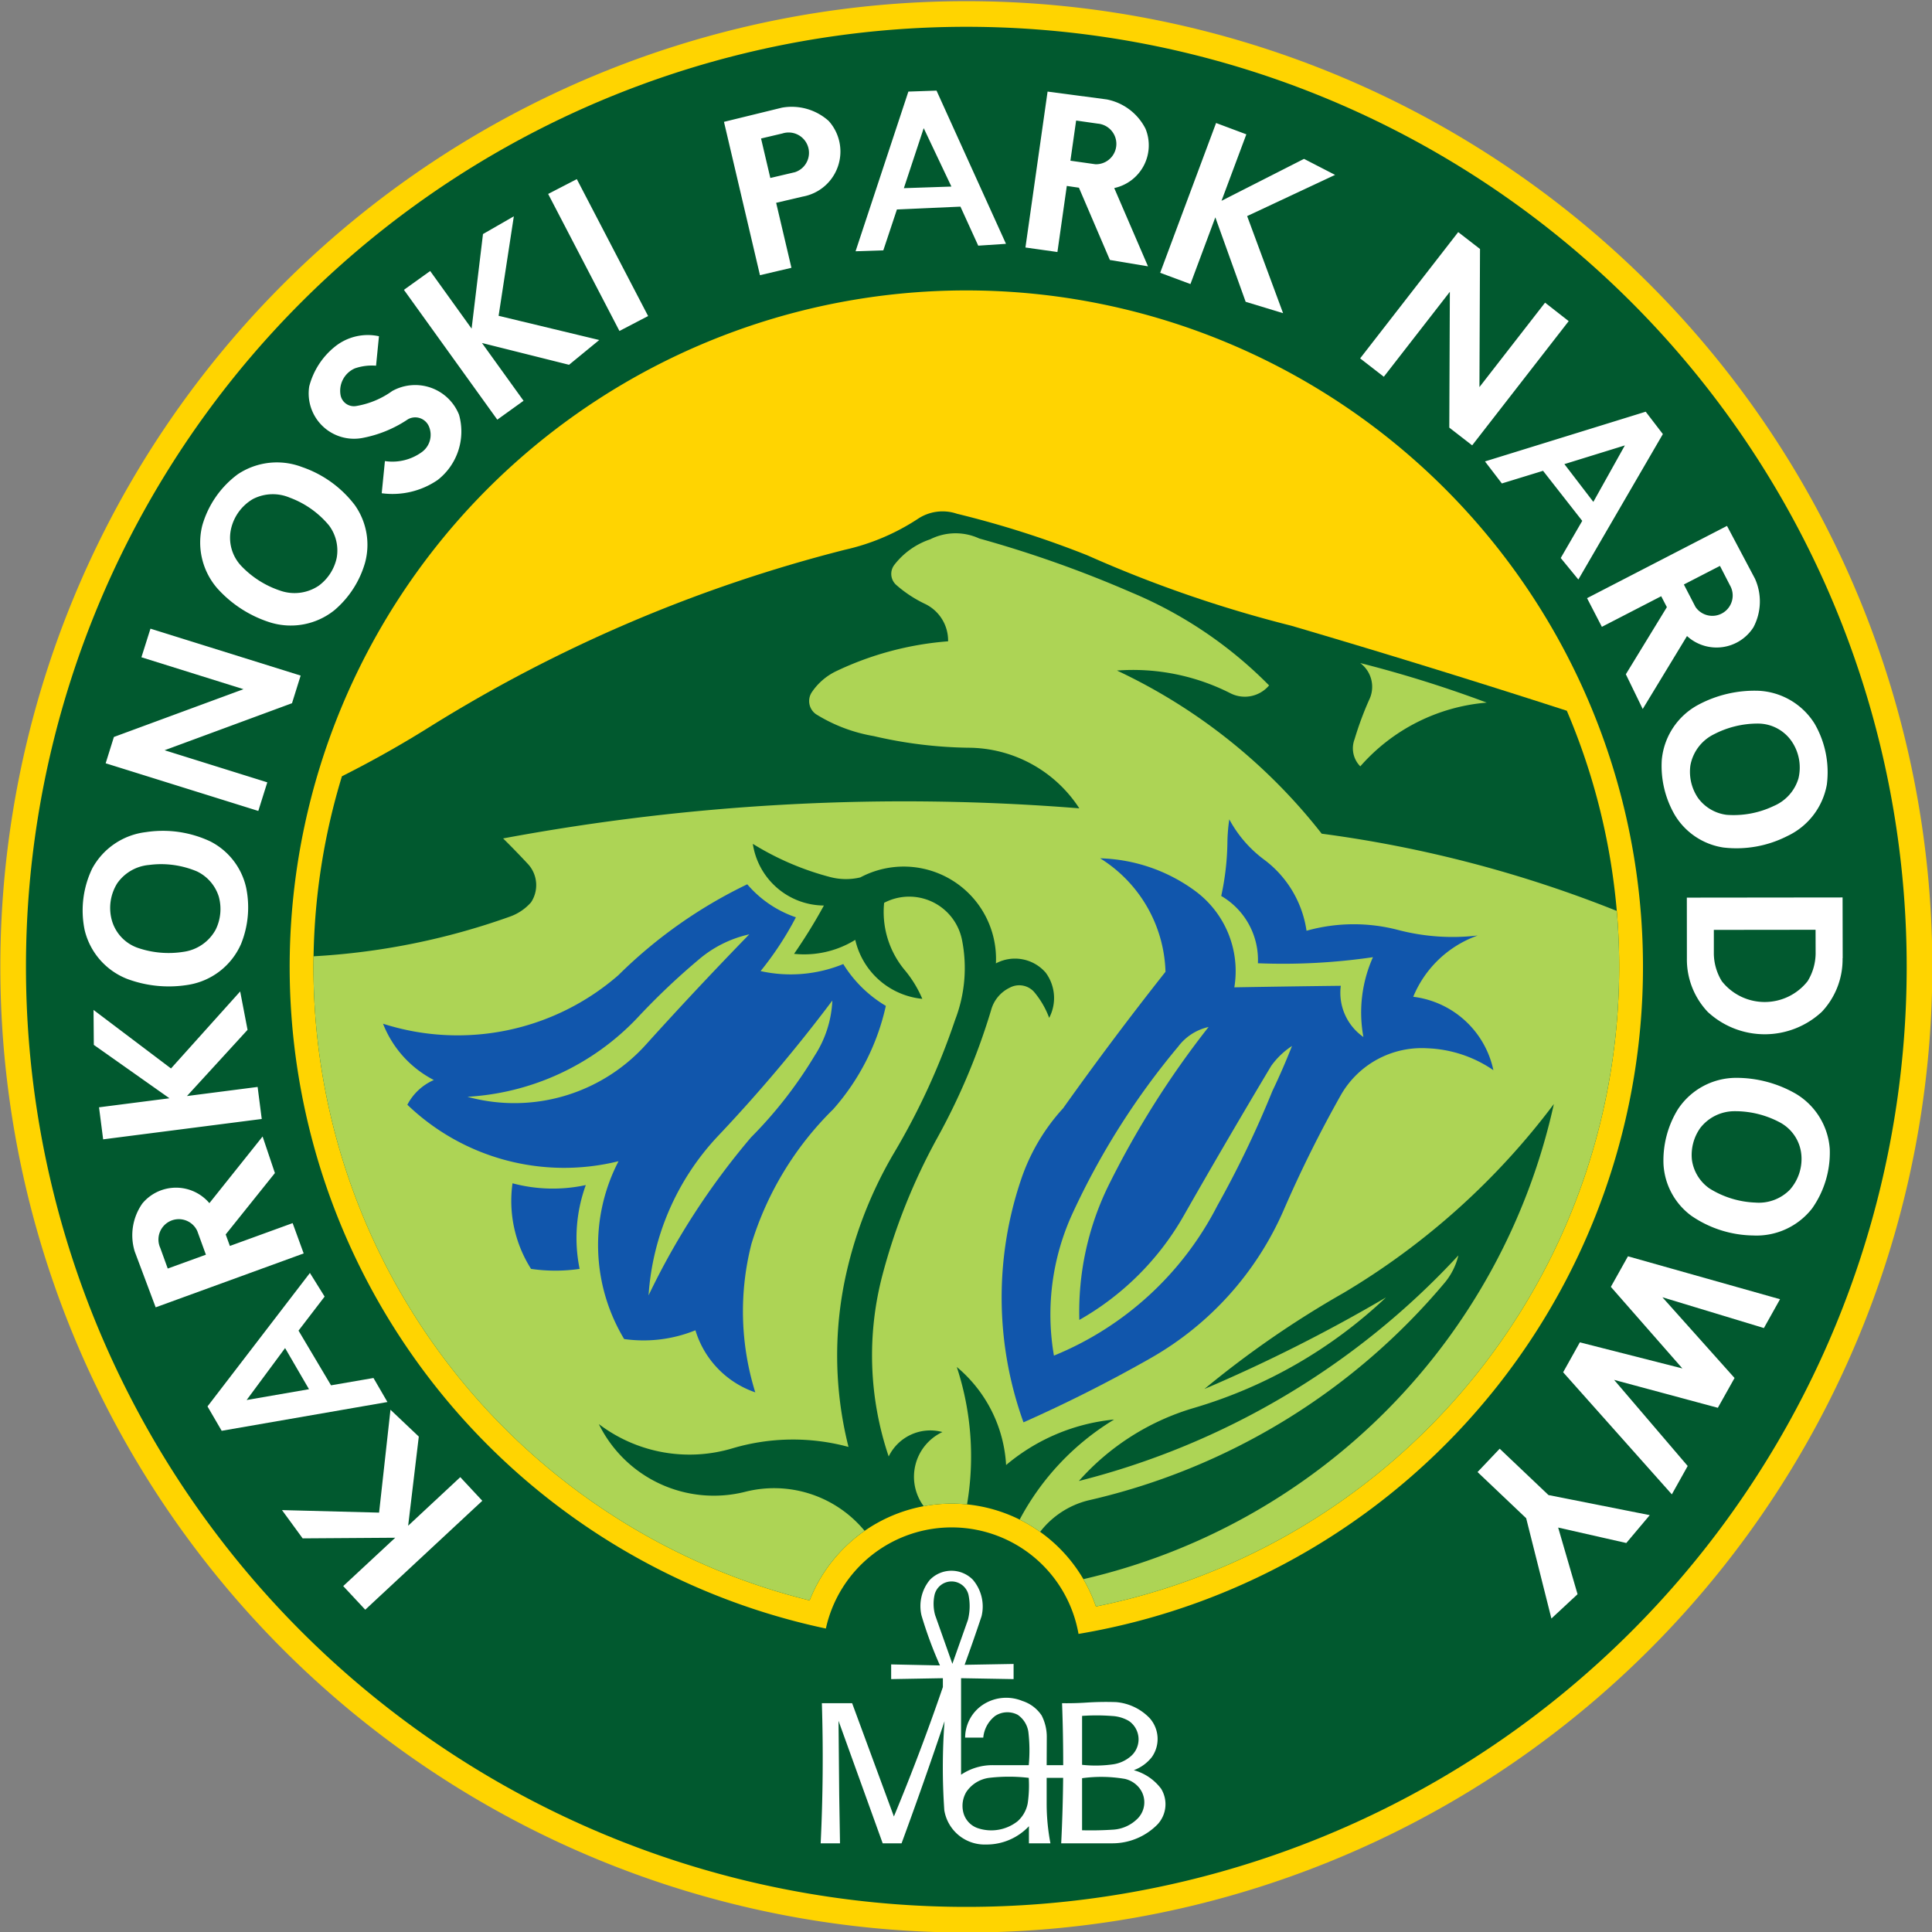<?xml version="1.0" encoding="UTF-8" standalone="no"?>
<svg
   xmlns:dc="http://purl.org/dc/elements/1.1/"
   xmlns:cc="http://creativecommons.org/ns#"
   xmlns:rdf="http://www.w3.org/1999/02/22-rdf-syntax-ns#"
   xmlns:svg="http://www.w3.org/2000/svg"
   xmlns="http://www.w3.org/2000/svg"
   xmlns:sodipodi="http://sodipodi.sourceforge.net/DTD/sodipodi-0.dtd"
   xmlns:inkscape="http://www.inkscape.org/namespaces/inkscape"
   width="1055"
   height="1055"
   id="svg2985"
   version="1.1"
   inkscape:version="0.48.4 r9939"
   sodipodi:docname="KNP_PL.svg">
  <rect width="100%" height="100%" fill="#808080" stroke="none"/>
  <title
     id="title4014">Karkonoski Park Narodowy Polska Logo</title>
  <sodipodi:namedview
     pagecolor="#ffffff"
     bordercolor="#666666"
     borderopacity="1"
     objecttolerance="10"
     gridtolerance="10"
     guidetolerance="10"
     inkscape:pageopacity="0"
     inkscape:pageshadow="2"
     inkscape:window-width="758"
     inkscape:window-height="757"
     id="namedview3218"
     showgrid="false"
     inkscape:zoom="0.21565592"
     inkscape:cx="654.98543"
     inkscape:cy="527.58268"
     inkscape:window-x="22"
     inkscape:window-y="4"
     inkscape:window-maximized="0"
     inkscape:current-layer="g3004" />
  <defs
     id="defs2989" />
  <g
     inkscape:label="0"
     inkscape:groupmode="layer"
     id="g3004"
     transform="translate(0,2.638)">
    <path
       style="fill:#ffd400;fill-opacity:1;stroke:none"
       d="m 1055.18,525.323 a 527.5,527.321 0 1 0 -1055,0 527.5,527.321 0 0 0 1055,0 z"
       id="path3008"
       inkscape:connector-curvature="0" />
    <path
       style="fill:#01592f;fill-opacity:1;stroke:none"
       d="m 1041.18,525.323 a 513.5,513.325 0 1 0 -1027,0 513.5,513.325 0 0 0 1027,0 z"
       id="path3214"
       inkscape:connector-curvature="0" />
    <path
       style="fill:#ffd401;fill-opacity:1;stroke:none"
       d="m 588.941,889.585 a 369.5,369.374 0 1 0 -137.962,-2.934 70.328,70.304 0 0 1 137.962,2.934 z"
       id="path3006"
       inkscape:connector-curvature="0" />
    <path
       style="fill:#01592f;fill-opacity:1;stroke:none"
       d="M 442.108,871.283 A 83.328,83.3 0 0 1 598.457,874.608 356.5,356.379 0 0 0 855.585,385.475 5886.377,5884.375 0 0 0 705.108,339.039 683.804,683.571 0 0 1 593.718,300.584 a 535.738,535.556 0 0 0 -71.174,-22.685 24.33,24.321 0 0 0 -21.21,2.717 120.497,120.456 0 0 1 -39.97,16.954 800.571,800.299 0 0 0 -225.321,95.837 588.442,588.242 0 0 1 -49.324,27.849 356.5,356.379 0 0 0 255.389,450.027 z"
       id="path3028"
       inkscape:connector-curvature="0" />
    <path
       style="fill:#add455;fill-opacity:1;stroke:none"
       d="m 556.803,827.158 a 141.314,141.266 0 0 1 51.573,-54.638 107.466,107.429 0 0 0 -58.978,24.851 75.266,75.24 0 0 0 -26.925,-53.546 156.498,156.445 0 0 1 5.593,75.028 83.328,83.3 0 0 0 -23.67,0.987 26.992,26.982 0 0 1 10.232,-40.49 25.276,25.267 0 0 0 -29.345,13.334 172.302,172.243 0 0 1 -3.396,-99.116 329.47,329.358 0 0 1 29.859,-74.689 356.134,356.013 0 0 0 29.459,-69.906 19.109,19.103 0 0 1 10.247,-12.303 10.894,10.89 0 0 1 13.127,2.23 47.806,47.789 0 0 1 8.34,14.279 23.31,23.302 0 0 0 -1.908,-24.692 22.156,22.148 0 0 0 -27.176,-5.055 50.405,50.387 0 0 0 -74.023,-46.952 33.984,33.972 0 0 1 -16.457,-0.183 154.069,154.017 0 0 1 -42.258,-18.134 39.548,39.535 0 0 0 38.806,33.675 294.259,294.159 0 0 1 -16.285,26.383 53.036,53.017 0 0 0 33.411,-7.634 41.747,41.733 0 0 0 36.611,32.21 62.831,62.81 0 0 0 -9.79,-15.94 49.567,49.551 0 0 1 -11.056,-36.493 29.413,29.403 0 0 1 42.53,20.297 78.592,78.565 0 0 1 -3.768,43.612 378.683,378.554 0 0 1 -33.136,72.289 228.179,228.101 0 0 0 -26.182,65.654 204.362,204.292 0 0 0 1.1,95.26 116.073,116.034 0 0 0 -63.24,0.73 81.853,81.825 0 0 1 -73.087,-13.191 69.985,69.962 0 0 0 79.99,36.952 64.033,64.011 0 0 1 65.137,21.341 83.328,83.3 0 0 0 -30.031,37.972 356.5,356.379 0 0 1 -270.881,-351.721 380.844,380.715 0 0 0 107.314,-21.696 27.683,27.673 0 0 0 11.421,-7.739 17.023,17.018 0 0 0 -1.657,-20.943 458.726,458.57 0 0 0 -13.577,-13.979 1195.91,1195.504 0 0 1 314.646,-16.437 72.526,72.501 0 0 0 -60.666,-33.093 240.684,240.602 0 0 1 -51.598,-6.356 87.49,87.461 0 0 1 -30.899,-11.565 8.735,8.732 0 0 1 -2.982,-12.275 33.523,33.511 0 0 1 13.452,-11.636 172.621,172.562 0 0 1 61.043,-16.28 22.194,22.186 0 0 0 -12.658,-20.459 67.734,67.711 0 0 1 -15.628,-10.291 8.082,8.08 0 0 1 -1.066,-11.001 41.336,41.322 0 0 1 19.598,-13.952 30.851,30.84 0 0 1 26.763,-0.446 633.07,632.855 0 0 1 82.965,29.413 230.062,229.984 0 0 1 75.304,50.822 17.33,17.324 0 0 1 -21.079,4.299 117.487,117.447 0 0 0 -61.976,-12.422 308.24,308.136 0 0 1 111.79,89.088 671.073,670.845 0 0 1 161.131,42.174 356.5,356.379 0 0 1 -284.412,379.821 83.328,83.3 0 0 0 -6.852,-14.921 341.89,341.773 0 0 0 256.906,-259.443 397.986,397.85 0 0 1 -114.68,103.049 533.737,533.556 0 0 0 -76.133,52.549 868.003,867.707 0 0 0 99.139,-49.99 258.981,258.893 0 0 1 -104.612,60.264 134.554,134.508 0 0 0 -63.08,39.967 423.476,423.332 0 0 0 207.236,-123.206 36.657,36.645 0 0 1 -7.154,14.55 358.075,357.953 0 0 1 -194.998,119.265 47.701,47.685 0 0 0 -26.251,17.164 83.328,83.3 0 0 0 -11.174,-6.698 z"
       id="path3026"
       inkscape:connector-curvature="0" />
    <path
       style="fill:#add455;fill-opacity:1;stroke:none"
       d="m 747.592,379.632 a 179.72,179.659 0 0 0 -7.913,21.409 13.964,13.959 0 0 0 3.137,14.8 102.931,102.896 0 0 1 69.051,-34.803 661.608,661.383 0 0 0 -69.11,-21.613 16.167,16.162 0 0 1 4.835,20.207 z"
       id="path3012"
       inkscape:connector-curvature="0" />
    <path
       style="fill:#1156ac;fill-opacity:1;stroke:none"
       d="m 408.055,480.244 a 260.14,260.052 0 0 0 -70.39,49.645 133.669,133.624 0 0 1 -128.502,26.494 58.677,58.657 0 0 0 27.744,30.743 29.738,29.728 0 0 0 -14.465,13.497 123.523,123.481 0 0 0 115.317,30.837 99.59,99.556 0 0 0 3.062,97.103 75.223,75.197 0 0 0 38.929,-4.78 51.573,51.555 0 0 0 32.68,33.898 148.691,148.641 0 0 1 -2.093,-81.075 175.023,174.964 0 0 1 44.646,-73.514 126.32,126.277 0 0 0 28.743,-56.456 68.37,68.347 0 0 1 -23.245,-22.838 75.854,75.828 0 0 1 -45.146,3.843 175.242,175.183 0 0 0 19.277,-29.368 60.657,60.636 0 0 1 -26.556,-18.027 z m 1.093,27.337 a 2206.512,2205.762 0 0 0 -56.456,60.236 96.67,96.637 0 0 1 -97.446,28.462 138.744,138.697 0 0 0 92.635,-42.928 380.689,380.559 0 0 1 33.961,-32.243 63.56,63.539 0 0 1 27.306,-13.528 z m 45.365,36.148 a 60.05,60.029 0 0 1 -9.592,29.993 234.612,234.532 0 0 1 -34.804,44.708 398.967,398.832 0 0 0 -55.956,86.293 140.5,140.452 0 0 1 38.116,-87.23 850.695,850.405 0 0 0 62.236,-73.764 z m -174.647,99.789 a 69.194,69.17 0 0 0 10.123,46.739 91.48,91.449 0 0 0 26.525,0 84.475,84.446 0 0 1 3.374,-45.771 85.09,85.061 0 0 1 -40.022,-0.969 z"
       id="path3014"
       inkscape:connector-curvature="0" />
    <path
       style="fill:#1156ac;fill-opacity:1;stroke:none"
       d="m 671.275,444.784 a 95.689,95.657 0 0 0 -1.031,12.685 145.13,145.081 0 0 1 -3.374,29.15 40.431,40.417 0 0 1 20.027,36.742 338.391,338.276 0 0 0 62.829,-3.312 73.999,73.974 0 0 0 -5.218,43.584 29.445,29.435 0 0 1 -12.341,-27.962 10315.599,10312.092 0 0 0 -58.143,0.844 54.362,54.344 0 0 0 -21.401,-52.644 91.685,91.654 0 0 0 -51.863,-17.808 75.612,75.586 0 0 1 35.679,61.954 1835.399,1834.774 0 0 0 -55.893,74.514 109.174,109.137 0 0 0 -22.745,38.272 200.945,200.876 0 0 0 1.093,133.25 784.122,783.855 0 0 0 69.484,-35.086 171.957,171.898 0 0 0 72.671,-80.981 674.238,674.008 0 0 1 31.18,-62.704 50.863,50.846 0 0 1 47.177,-25.494 68.165,68.142 0 0 1 36.085,11.966 51.073,51.056 0 0 0 -43.771,-40.084 59.613,59.593 0 0 1 35.211,-33.461 117.669,117.629 0 0 1 -43.49,-3.031 95.522,95.489 0 0 0 -49.988,0.437 59.084,59.063 0 0 0 -23.495,-39.085 66.713,66.69 0 0 1 -18.683,-21.745 z M 659.966,558.164 a 494.14,493.972 0 0 0 -55.268,87.823 156.809,156.755 0 0 0 -15.309,72.14 151.638,151.587 0 0 0 56.956,-56.831 4495.819,4494.29 0 0 1 47.801,-81.856 42.532,42.518 0 0 1 11.372,-10.904 374.901,374.774 0 0 1 -10.716,24.619 555.207,555.018 0 0 1 -30.056,62.579 174.264,174.205 0 0 1 -89.229,81.887 132.169,132.124 0 0 1 10.248,-77.857 407.704,407.565 0 0 1 57.549,-90.823 28.58,28.57 0 0 1 16.652,-10.779 z"
       id="path3024"
       inkscape:connector-curvature="0" />
    <path
       style="fill:#ffffff;fill-opacity:1;stroke:none"
       d="m 519.404,855.095 a 16.39,16.384 0 0 0 -11.685,5.03 22.488,22.48 0 0 0 -4.53,19.339 222.51,222.435 0 0 0 10.091,27.337 l -26.65,-0.562 0,8.029 28.243,-0.5 0,4.843 a 1188.318,1187.914 0 0 1 -26.744,70.671 l -22.807,-61.861 -16.527,0 a 966.099,965.77 0 0 1 -0.656,76.514 l 10.56,0 -0.437,-26.588 -0.375,-40.303 24.119,66.891 10.31,0 a 2476.449,2475.607 0 0 0 23.463,-66.672 341.202,341.086 0 0 0 -0.125,48.614 22.334,22.327 0 0 0 22.807,18.714 31.772,31.762 0 0 0 23.401,-9.998 l 0,9.342 11.747,0 a 115.572,115.533 0 0 1 -2.062,-21.214 l 0,-14.528 8.998,0 a 879.219,878.92 0 0 1 -1.062,35.742 l 27.775,0 a 34.544,34.532 0 0 0 24.869,-10.373 16.18,16.174 0 0 0 1.937,-19.402 27.766,27.757 0 0 0 -14.934,-10.154 22.313,22.305 0 0 0 9.873,-7.186 17.135,17.129 0 0 0 -1.125,-21.151 28.739,28.729 0 0 0 -18.402,-8.842 162.53,162.475 0 0 0 -16.121,0.25 164.775,164.719 0 0 1 -13.403,0.344 879.219,878.92 0 0 1 0.625,33.836 l -9.029,0 0.062,-14.997 a 25.604,25.595 0 0 0 -2.781,-12.091 19.894,19.887 0 0 0 -10.529,-7.967 23.223,23.215 0 0 0 -20.62,1.468 21.657,21.649 0 0 0 -10.654,18.558 l 9.904,0 a 16.878,16.872 0 0 1 6.561,-11.903 12.146,12.142 0 0 1 12.247,-0.562 13.719,13.714 0 0 1 5.811,9.279 86.309,86.28 0 0 1 0.219,18.215 l -19.464,0 a 30.682,30.672 0 0 0 -17.496,5.218 l 0,-52.707 28.681,0.5 0,-8.279 -26.744,0.469 a 976.803,976.471 0 0 0 9.248,-26.525 22.536,22.529 0 0 0 -4.78,-19.964 16.39,16.384 0 0 0 -11.81,-4.874 z m 0.062,5.842 a 9.539,9.535 0 0 1 0.469,0 9.539,9.535 0 0 1 8.935,7.342 30.547,30.537 0 0 1 -0.312,13.622 l -8.498,24.026 -9.435,-26.65 a 23.1,23.092 0 0 1 -0.25,-11.216 9.539,9.535 0 0 1 9.092,-7.123 z m 76.826,73.171 a 111.553,111.515 0 0 1 11.154,0.312 20.18,20.173 0 0 1 9.029,2.718 12.188,12.184 0 0 1 0.656,19.558 18.994,18.987 0 0 1 -8.998,4.062 68.143,68.12 0 0 1 -17.246,0.312 l 0,-26.713 a 111.553,111.515 0 0 1 5.405,-0.25 z m -46.802,33.461 a 92.112,92.081 0 0 1 3.093,0 92.112,92.081 0 0 1 9.185,0.625 67.938,67.915 0 0 1 -0.562,13.872 17.403,17.397 0 0 1 -5.53,9.81 23.189,23.181 0 0 1 -21.651,3.812 12.204,12.2 0 0 1 -8.029,-8.779 14.847,14.842 0 0 1 1.687,-11.029 17.791,17.785 0 0 1 12.622,-7.717 92.112,92.081 0 0 1 9.185,-0.594 z m 49.52,0.125 a 76.512,76.486 0 0 1 15.246,1.062 14.028,14.023 0 0 1 7.873,4.936 12.611,12.607 0 0 1 -0.906,16.715 20.613,20.606 0 0 1 -13.278,6.061 187.748,187.684 0 0 1 -17.059,0.344 l 0,-28.431 a 76.512,76.486 0 0 1 8.123,-0.687 z"
       id="path3050"
       inkscape:connector-curvature="0" />
    <path
       style="fill:#ffffff;fill-opacity:1;stroke:none"
       d="m 511.406,46.844 -15.371,0.531 -28.837,87.199 15.153,-0.5 7.436,-22.339 34.679,-1.531 9.717,21.308 15.153,-1 -37.929,-83.668 z m 60.642,0.531 -12.091,85.137 17.465,2.468 5.124,-36.085 6.623,0.969 16.902,39.46 20.808,3.468 -18.433,-42.74 a 23.881,23.873 0 0 0 17.09,-32.368 30.17,30.16 0 0 0 -21.183,-16.028 l -32.305,-4.28 z m -139.062,8.311 a 30.17,30.16 0 0 0 -5.999,0.469 l -31.649,7.748 19.652,83.731 17.184,-4.03 -8.342,-35.492 14.528,-3.405 a 24.998,24.99 0 0 0 14.184,-41.272 30.17,30.16 0 0 0 -19.558,-7.748 z m 154.652,7.498 11.81,1.687 a 11.118,11.114 0 0 1 -1.281,22.182 l -13.653,-1.937 3.124,-21.932 z m 76.42,1.343 -30.524,81.794 16.527,6.155 13.591,-36.429 16.559,46.114 20.433,6.217 -19.62,-53.019 48.02,-22.495 -16.965,-8.748 -45.052,22.901 13.559,-36.304 -16.527,-6.186 z m -159.651,2.812 15.122,31.899 -25.963,0.875 10.841,-32.774 z m -73.889,2.374 a 11.118,11.114 0 0 1 3.562,21.682 l -13.434,3.156 -5.061,-21.558 11.654,-2.749 a 11.118,11.114 0 0 1 3.28,-0.531 z m -115.536,25.463 -15.653,8.092 38.929,74.826 15.653,-8.154 -38.929,-74.764 z m -34.398,20.308 -16.84,9.685 -6.217,51.644 -22.62,-31.461 -14.34,10.279 50.988,70.89 14.34,-10.31 -22.713,-31.555 47.552,11.903 16.496,-13.528 -54.956,-13.216 8.311,-54.331 z m 515.693,8.623 -53.55,68.953 12.935,10.029 36.054,-46.396 -0.312,74.17 12.497,9.685 52.707,-67.828 -12.903,-10.091 -35.835,46.114 0.312,-75.42 -11.903,-9.217 z m -595.05,56.206 a 28.716,28.706 0 0 0 -18.34,6.342 41.045,41.031 0 0 0 -14.028,21.714 24.76,24.752 0 0 0 28.9,28.181 66.408,66.386 0 0 0 25.025,-10.248 8.137,8.134 0 0 1 11.497,4.062 11.653,11.649 0 0 1 -3.812,13.778 27.385,27.375 0 0 1 -20.277,4.999 l -1.75,17.558 a 43.629,43.615 0 0 0 30.524,-7.217 33.564,33.552 0 0 0 11.685,-35.679 25.769,25.761 0 0 0 -36.492,-12.903 46.819,46.803 0 0 1 -19.683,8.186 7.408,7.406 0 0 1 -8.561,-6.311 13.366,13.362 0 0 1 7.842,-14.247 28.692,28.683 0 0 1 11.591,-1.468 l 1.593,-16.09 a 28.716,28.706 0 0 0 -5.717,-0.656 z m 697.433,41.865 -87.761,27.15 9.217,12.028 22.495,-6.905 21.401,27.337 -11.747,20.277 9.623,11.747 46.146,-79.419 -9.373,-12.216 z m -11.372,18.402 -17.215,30.837 -15.809,-20.62 33.024,-10.216 z m -737.392,9.31 a 38.499,38.486 0 0 0 -20.12,6.498 52.879,52.861 0 0 0 -19.308,27.9 38.207,38.194 0 0 0 8.154,34.305 65.103,65.081 0 0 0 28.306,18.464 38.066,38.053 0 0 0 35.742,-6.53 53.292,53.274 0 0 0 16.684,-25.932 37.502,37.489 0 0 0 -5.592,-31.399 61.013,60.993 0 0 0 -28.775,-20.776 38.499,38.486 0 0 0 -15.09,-2.531 z m -0.937,17.34 a 23.696,23.688 0 0 1 9.248,1.875 50.759,50.742 0 0 1 21.433,15.153 22.838,22.831 0 0 1 4.218,17.746 25.46,25.451 0 0 1 -9.841,15.215 23.666,23.658 0 0 1 -21.151,2.624 51.849,51.831 0 0 1 -20.933,-13.247 22.347,22.34 0 0 1 -5.624,-21.026 25.41,25.401 0 0 1 11.779,-15.684 23.696,23.688 0 0 1 10.872,-2.656 z m 794.098,17.308 -76.42,39.46 8.092,15.653 32.399,-16.715 3.093,5.967 -22.401,36.648 9.217,18.964 24.182,-39.835 a 23.881,23.873 0 0 0 36.273,-4.78 30.17,30.16 0 0 0 0.812,-26.588 l -15.246,-28.775 z m -3.843,21.839 5.467,10.623 a 11.118,11.114 0 0 1 -18.839,11.779 l -6.342,-12.247 19.714,-10.154 z m -857.052,34.273 -4.936,15.621 55.737,17.433 -70.765,26.088 -4.499,14.372 83.356,26.025 4.905,-15.621 -56.081,-17.527 69.578,-25.682 4.718,-15.09 -82.012,-25.619 z m 878.36,33.93 a 65.103,65.081 0 0 0 -32.93,7.53 38.066,38.053 0 0 0 -20.152,30.274 53.292,53.274 0 0 0 7.123,30.024 37.502,37.489 0 0 0 26.463,17.746 61.013,60.993 0 0 0 34.961,-6.249 38.499,38.486 0 0 0 21.589,-28.119 52.879,52.861 0 0 0 -6.686,-33.242 38.207,38.194 0 0 0 -30.368,-17.965 z m -0.625,17.902 a 22.347,22.34 0 0 1 19.058,10.591 25.41,25.401 0 0 1 3.124,19.339 23.696,23.688 0 0 1 -13.403,15.028 50.759,50.742 0 0 1 -25.807,4.874 22.838,22.831 0 0 1 -15.684,-9.279 25.46,25.451 0 0 1 -4.124,-17.652 23.666,23.658 0 0 1 12.81,-17.027 51.849,51.831 0 0 1 24.026,-5.874 z M 91.316,451.095 a 61.013,60.993 0 0 0 -11.591,0.656 38.499,38.486 0 0 0 -29.368,19.87 52.879,52.861 0 0 0 -4.124,33.648 38.207,38.194 0 0 0 23.151,26.619 65.103,65.081 0 0 0 33.617,3.218 38.066,38.053 0 0 0 28.65,-22.339 53.292,53.274 0 0 0 2.749,-30.743 37.502,37.489 0 0 0 -19.527,-25.182 61.013,60.993 0 0 0 -23.557,-5.749 z m -3.624,18.152 a 50.759,50.742 0 0 1 19.808,3.937 22.838,22.831 0 0 1 11.966,13.778 25.46,25.451 0 0 1 -1.687,18.027 23.666,23.658 0 0 1 -17.496,12.122 51.849,51.831 0 0 1 -24.682,-2.031 22.347,22.34 0 0 1 -14.747,-16.028 25.41,25.401 0 0 1 3.156,-19.339 23.696,23.688 0 0 1 17.433,-10.029 50.759,50.742 0 0 1 6.249,-0.437 z m 918.475,18.183 -85.043,0.094 0.031,33.18 a 41.703,41.689 0 0 0 11.372,29.212 45.741,45.725 0 0 0 62.329,-0.062 41.703,41.689 0 0 0 11.31,-29.243 l 0.062,0 -0.062,-33.18 z m -14.747,17.652 0.031,13.153 a 29.476,29.466 0 0 1 -4.343,14.872 29.805,29.794 0 0 1 -46.895,0.031 29.476,29.466 0 0 1 -4.343,-14.84 l 0,-13.153 55.55,-0.062 z m -860.27,33.68 -37.773,42.053 -42.303,-31.961 0.156,19.089 41.303,29.15 -38.46,4.936 2.249,17.496 86.605,-11.122 -2.249,-17.496 -38.585,4.968 33.086,-36.148 -4.03,-20.964 z m 816.968,47.177 a 38.066,38.053 0 0 0 -31.961,17.308 53.292,53.274 0 0 0 -7.779,29.837 37.502,37.489 0 0 0 15.09,28.087 61.013,60.993 0 0 0 33.805,10.841 38.499,38.486 0 0 0 32.243,-14.747 52.879,52.861 0 0 0 9.654,-32.492 38.207,38.194 0 0 0 -18.433,-30.087 65.103,65.081 0 0 0 -32.617,-8.748 z m -1.093,18.215 a 23.666,23.658 0 0 1 0.812,0 51.849,51.831 0 0 1 23.994,6.061 22.347,22.34 0 0 1 11.872,18.277 25.41,25.401 0 0 1 -6.311,18.527 23.696,23.688 0 0 1 -18.871,7.03 50.759,50.742 0 0 1 -25.088,-7.748 22.838,22.831 0 0 1 -9.529,-15.59 25.46,25.451 0 0 1 4.624,-17.496 23.666,23.658 0 0 1 18.496,-9.06 z m -803.627,13.809 -29.056,36.398 a 23.881,23.873 0 0 0 -36.585,0.156 30.17,30.16 0 0 0 -4.187,26.244 l 11.435,30.493 80.825,-29.431 -6.03,-16.559 -34.273,12.466 -2.281,-6.28 26.869,-33.524 -6.717,-19.964 z m -45.771,45.146 a 11.118,11.114 0 0 1 0.031,0 11.118,11.114 0 0 1 10.06,6.436 l 4.718,12.966 -20.839,7.561 -4.062,-11.216 a 11.118,11.114 0 0 1 10.091,-15.746 z m 791.348,20.277 -9.342,16.684 39.053,44.552 -55.987,-14.247 -9.123,16.34 59.361,66.672 8.654,-15.496 -40.178,-47.02 56.643,15.246 9.123,-16.277 -39.397,-44.084 55.425,16.809 8.81,-15.746 -83.043,-23.432 z m -719.74,9.092 -55.925,72.889 7.748,13.309 90.51,-15.715 -7.623,-13.122 -23.182,3.999 -17.746,-29.868 14.247,-18.589 -8.029,-12.903 z m -13.559,41.022 13.059,22.464 -34.055,5.905 20.995,-28.368 z m 57.549,33.68 -6.217,56.175 -53.019,-1.375 11.279,15.434 50.551,-0.344 -28.4,26.4 12.028,12.903 63.923,-59.486 -12.028,-12.903 -28.462,26.525 5.811,-48.676 -15.465,-14.653 z m 605.704,21.276 -12.091,12.747 26.556,25.213 13.778,54.769 14.278,-13.278 -10.591,-36.398 37.21,8.436 12.81,-15.215 -55.3,-10.966 -26.65,-25.307 z"
       id="path3070"
       inkscape:connector-curvature="0" />
  </g>
</svg>
